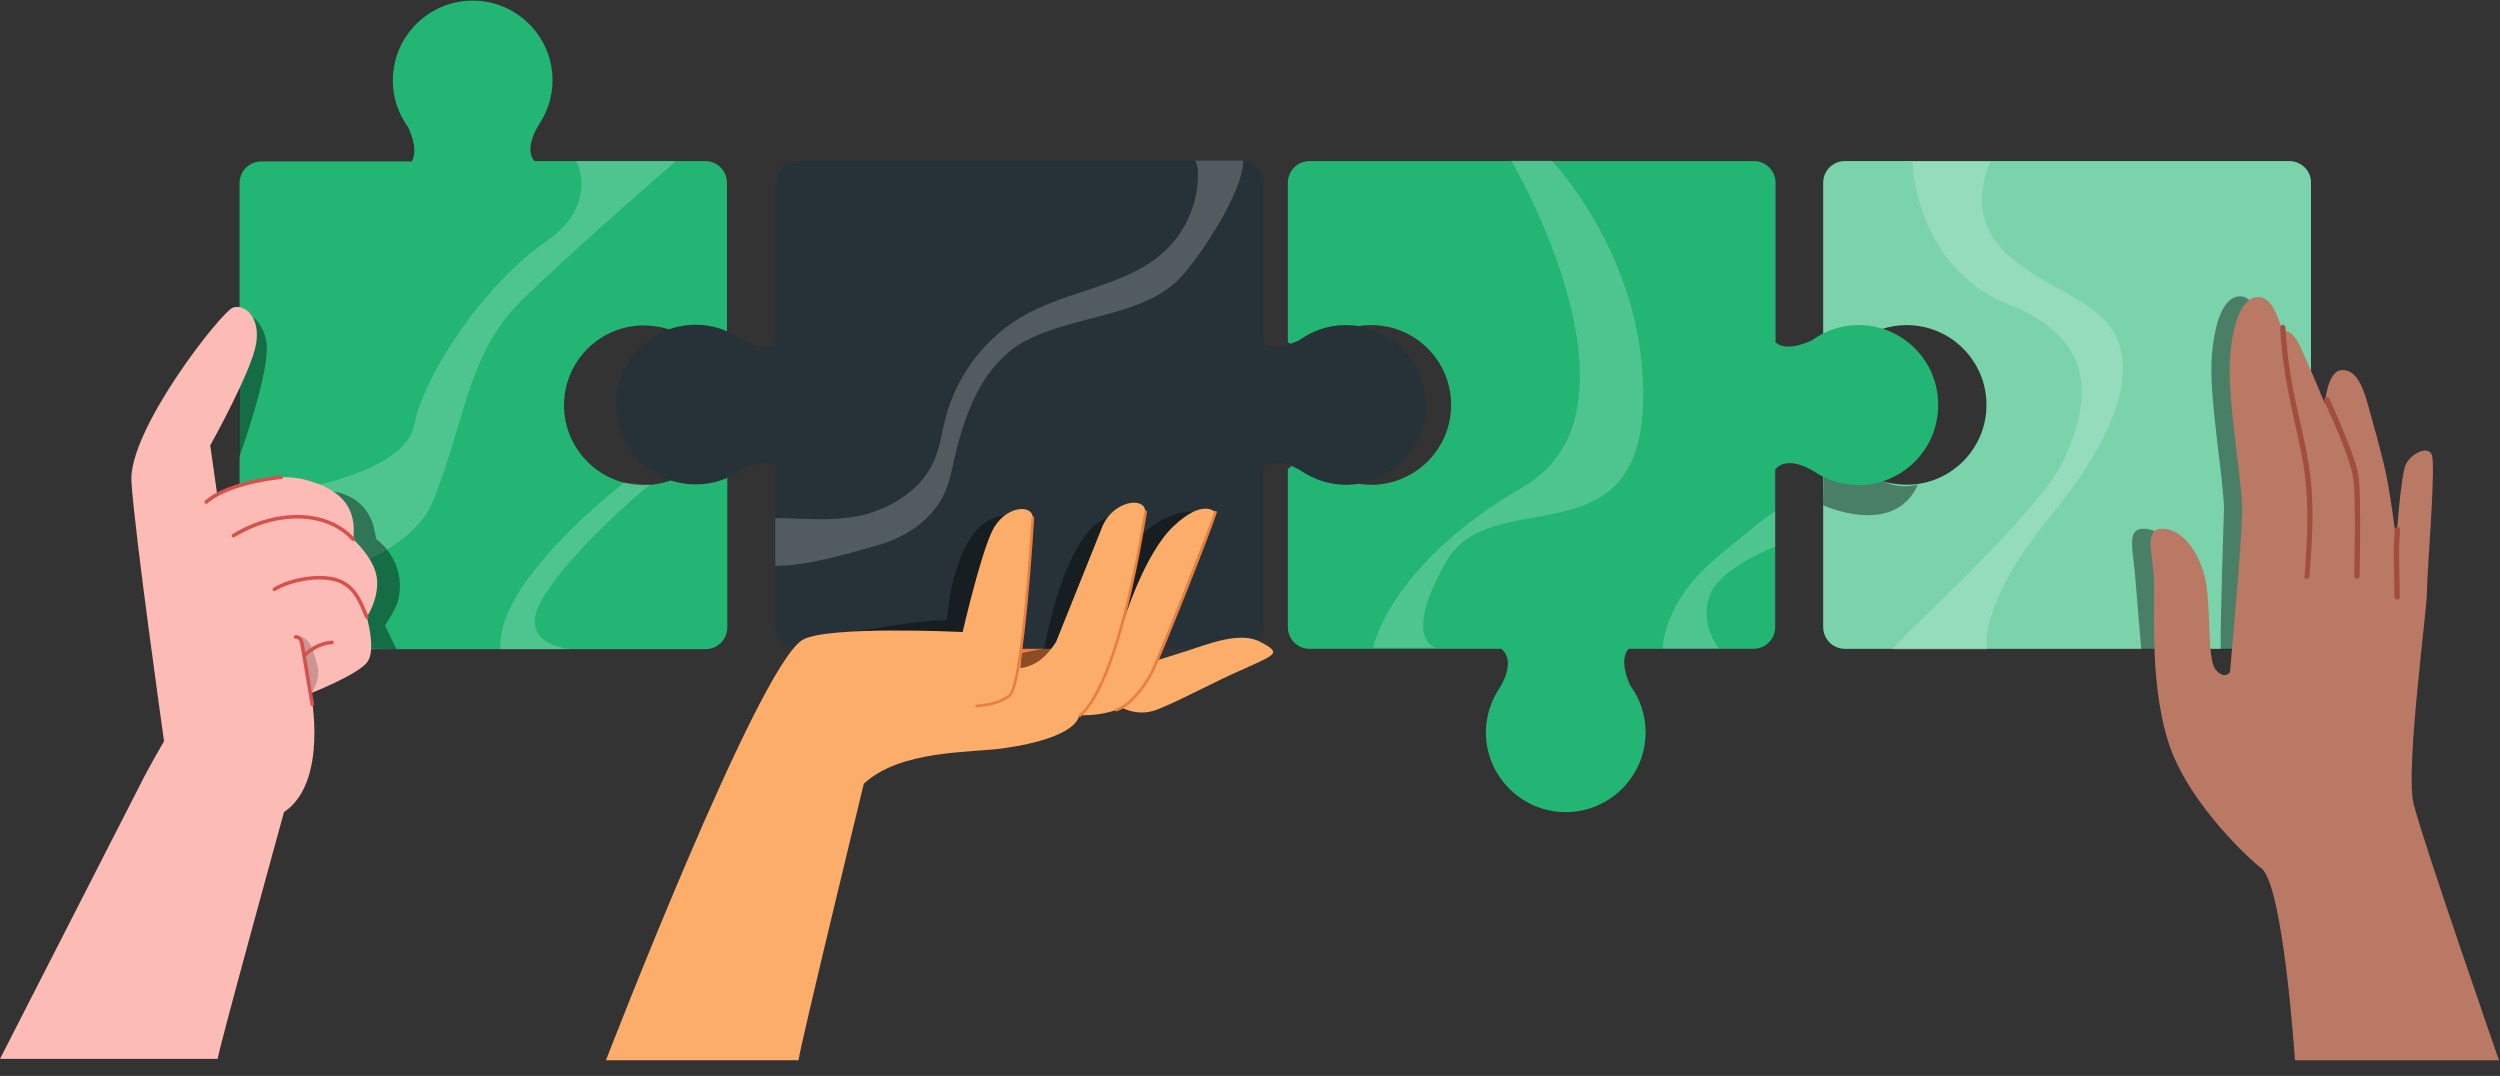 <svg width="474" height="204" viewBox="0 0 474 204" fill="none" xmlns="http://www.w3.org/2000/svg">
<rect x="0" y="0" width="474" height="204" fill="#333333" stroke="none"/>
<g clip-path="url(#clip0_585_1787)">
<path d="M434.02 30.535H349.825C347.517 30.535 345.684 32.368 345.684 34.676V64.823C346.295 65.434 348.06 66.589 352.609 64.552C355.121 62.719 358.177 61.632 361.504 61.632C369.856 61.632 376.645 68.422 376.645 76.774C376.645 85.125 369.856 91.915 361.504 91.915C358.381 91.915 355.393 90.964 353.017 89.267C353.017 89.267 348.128 86.076 345.684 88.995V118.871C345.684 121.179 347.517 123.013 349.825 123.013H434.02C436.328 123.013 438.161 121.179 438.161 118.871V34.676C438.229 32.436 436.328 30.535 434.02 30.535Z" fill="#22B573"/>
<path opacity="0.4" d="M434.02 30.535H349.825C347.517 30.535 345.684 32.368 345.684 34.676V64.823C346.295 65.434 348.06 66.589 352.609 64.552C355.121 62.719 358.177 61.632 361.504 61.632C369.856 61.632 376.645 68.422 376.645 76.774C376.645 85.125 369.856 91.915 361.504 91.915C358.381 91.915 355.393 90.964 353.017 89.267C353.017 89.267 348.128 86.076 345.684 88.995V118.871C345.684 121.179 347.517 123.013 349.825 123.013H434.02C436.328 123.013 438.161 121.179 438.161 118.871V34.676C438.229 32.436 436.328 30.535 434.02 30.535Z" fill="white"/>
<path opacity="0.4" d="M405.977 123.08L404.755 108.414C404.212 103.322 403.329 99.995 406.792 100.266C410.255 100.538 413.175 104.34 414.465 109.229L416.026 123.148" fill="black"/>
<path opacity="0.4" d="M421.055 123.081C420.919 118.871 421.666 96.532 421.666 96.532C421.666 91.032 418.746 75.212 419.358 67.54C419.969 59.867 422.074 55.929 424.993 56.2C427.913 56.472 429.203 62.583 429.203 62.583C429.203 62.583 430.968 62.04 432.53 65.299C434.092 68.49 437.351 76.434 437.351 76.434C437.351 76.434 442.647 100.199 442.036 123.148H421.055V123.081Z" fill="black"/>
<path d="M435.103 200.756C435.103 200.756 432.862 167.011 428.584 164.498C427.837 164.023 414.733 152.616 410.999 140.326C407.264 128.037 408.826 113.507 408.283 108.414C407.739 103.322 406.857 99.995 410.32 100.266C413.782 100.538 416.702 104.34 417.992 109.229C419.282 114.05 418.399 124.778 420.029 126.883C421.659 128.92 422.813 127.629 422.813 127.29C422.813 126.95 425.121 102.1 425.121 96.668C425.121 91.168 422.202 75.347 422.813 67.675C423.424 60.002 425.529 56.064 428.448 56.336C431.368 56.608 432.658 62.718 432.658 62.718C432.658 62.718 434.424 62.175 435.985 65.434C437.547 68.626 440.806 76.57 440.806 76.57C440.806 76.57 441.213 70.459 443.861 70.187C446.577 69.916 447.935 72.971 448.954 76.706C449.972 80.44 451.67 86.143 452.552 90.625C453.435 95.106 454.318 102.371 454.318 102.371C454.318 102.371 455.201 90.217 456.083 88.18C456.966 86.143 460.157 84.378 461.04 86.143C461.922 87.909 460.157 108.21 460.157 112.081C460.157 115.883 456.083 145.555 457.577 152.209C459.139 158.863 473.805 201.028 473.805 201.028H435.103V200.756Z" fill="#B97964"/>
<path d="M437.884 109.229C438.359 102.711 438.835 96.125 437.952 89.606C437.205 83.903 435.576 78.335 434.557 72.632C433.946 69.169 433.471 65.638 433.335 62.107C433.335 61.428 432.316 61.428 432.316 62.107C432.588 68.015 433.674 73.786 434.964 79.557C435.576 82.409 436.255 85.261 436.73 88.18C437.273 91.44 437.477 94.767 437.477 98.094C437.477 101.828 437.205 105.63 436.934 109.365C436.798 109.908 437.816 109.908 437.884 109.229Z" fill="#A24E3F"/>
<path d="M440.668 76.094C442.569 80.168 444.47 84.446 445.76 88.791C446.371 90.896 446.371 93.001 446.439 95.106C446.507 98.026 446.507 100.945 446.439 103.865C446.439 105.63 446.371 107.396 446.371 109.229C446.371 109.908 447.39 109.908 447.39 109.229C447.457 104.748 447.525 100.334 447.457 95.853C447.39 93.68 447.457 91.439 446.982 89.267C446.303 86.483 445.149 83.767 444.063 81.119C443.248 79.218 442.501 77.384 441.618 75.551C441.211 75.008 440.396 75.551 440.668 76.094Z" fill="#A24E3F"/>
<path d="M454.052 100.403C453.645 104.612 453.984 108.89 453.984 113.168C453.984 113.847 455.003 113.847 455.003 113.168C455.003 108.958 454.663 104.68 455.071 100.403C455.138 99.792 454.12 99.792 454.052 100.403Z" fill="#A24E3F"/>
<path opacity="0.2" d="M362.588 30.535C362.588 30.535 362.928 50.565 380.785 57.695C398.643 64.756 395.859 77.114 391.242 87.298C386.624 97.483 357.632 123.149 358.854 123.149C360.076 123.149 376.711 123.149 376.711 123.149C376.711 123.149 374.878 114.933 388.39 98.366C401.97 81.799 406.383 68.219 398.914 60.546C391.445 52.874 369.921 49.751 377.322 30.671H360.687" fill="white"/>
<path opacity="0.4" d="M345.669 95.786C345.669 95.786 359.113 102.032 363.662 91.848C363.662 91.848 358.977 93.409 355.378 89.879C351.848 86.348 345.465 86.687 345.669 86.687C345.873 86.619 345.669 95.786 345.669 95.786Z" fill="black"/>
<path d="M352.402 61.633C349.075 61.633 346.02 62.719 343.508 64.552C339.094 66.521 337.261 65.503 336.65 64.892V34.677C336.65 32.368 334.817 30.535 332.508 30.535H248.314C246.005 30.535 244.172 32.368 244.172 34.677V64.824C244.783 65.435 246.548 66.589 251.098 64.552C253.61 62.719 256.665 61.633 259.992 61.633C268.344 61.633 275.134 68.422 275.134 76.774C275.134 85.125 268.344 91.915 259.992 91.915C256.869 91.915 253.881 90.965 251.505 89.267C251.505 89.267 246.616 86.076 244.172 88.996V118.871C244.172 121.18 246.005 123.013 248.314 123.013H284.639C287.627 125.457 284.368 130.346 284.368 130.346C282.738 132.79 281.72 135.71 281.72 138.833C281.72 147.185 288.51 153.975 296.861 153.975C305.213 153.975 312.003 147.185 312.003 138.833C312.003 135.506 310.916 132.451 309.083 129.938C307.046 125.389 308.268 123.556 308.811 123.013H332.44C334.749 123.013 336.582 121.18 336.582 118.871V88.996C339.026 86.144 343.847 89.335 343.847 89.335C346.291 90.965 349.211 91.983 352.334 91.983C360.686 91.983 367.476 85.193 367.476 76.842C367.544 68.422 360.754 61.633 352.402 61.633Z" fill="#22B573"/>
<path opacity="0.2" d="M260.332 122.809C260.332 122.809 263.32 107.057 288.782 92.323C314.243 77.589 286.541 30.467 286.541 30.467H294.213C294.213 30.467 312.41 49.343 311.528 76.638C310.577 106.513 282.671 91.576 274.183 106.513C265.696 121.451 272.214 122.809 272.214 122.809H260.332Z" fill="white"/>
<path opacity="0.2" d="M315.258 122.877C315.258 122.877 315.258 114.322 325.171 105.97C335.084 97.619 336.578 96.94 336.578 96.94V103.662C336.578 103.662 325.918 107.668 324.085 113.1C322.251 118.531 325.918 122.945 325.918 122.945H315.258V122.877Z" fill="white"/>
<path d="M137.832 64.552V34.677C137.832 32.368 135.999 30.535 133.69 30.535H101.302C99.265 28.023 102.117 23.745 102.117 23.745C103.747 21.301 104.765 18.381 104.765 15.258C104.765 6.906 97.975 0.116 89.624 0.116C81.272 0.116 74.483 6.906 74.483 15.258C74.483 18.585 75.569 21.64 77.402 24.152C79.032 27.751 78.624 29.652 78.081 30.603H49.564C47.255 30.603 45.422 32.436 45.422 34.745V118.939C45.422 121.247 47.255 123.081 49.564 123.081H133.758C136.066 123.081 137.9 121.247 137.9 118.939V88.792C137.289 88.181 135.523 87.026 130.974 89.063C128.462 90.897 125.406 91.983 122.079 91.983C113.728 91.983 106.938 85.193 106.938 76.842C106.938 68.49 113.728 61.7 122.079 61.7C125.203 61.7 128.19 62.651 130.567 64.348C130.499 64.28 135.388 67.472 137.832 64.552Z" fill="#22B573"/>
<path opacity="0.2" d="M109.248 30.535C109.248 30.535 113.797 38.751 103.409 45.88C92.952 53.01 80.866 69.509 78.49 80.712C76.114 91.915 45.355 94.428 45.355 94.428V113.236C45.355 113.236 76.114 109.298 82.021 95.175C87.86 81.052 88.675 67.132 98.452 57.423C108.23 47.714 128.192 30.535 128.192 30.535H109.248Z" fill="white"/>
<path opacity="0.4" d="M46.248 59.596C46.248 59.596 49.303 59.46 50.457 64.484C51.611 69.577 45.297 86.823 45.297 86.823V71.206L46.248 59.596Z" fill="black"/>
<path opacity="0.4" d="M63.15 93.206C63.15 93.206 68.921 93.613 70.755 99.52L71.366 102.236C71.366 102.236 77.205 106.242 75.508 113.779C75.1 115.476 72.995 118.6 72.995 118.6L75.168 123.081L64.304 122.877L60.23 101.218L63.15 93.206Z" fill="black"/>
<path d="M31.102 140.531C31.102 140.531 25.534 101.15 24.923 91.372C24.244 81.595 42.033 58.985 44.206 58.306C46.379 57.627 49.434 60.071 48.551 65.231C47.669 70.459 39.86 84.447 39.86 84.447L41.15 93.545C41.15 93.545 50.045 88.996 57.853 90.965C65.662 92.934 67.631 97.212 66.952 102.236C66.952 102.236 71.297 106.106 71.501 110.044C71.705 113.915 69.532 116.97 69.532 116.97C69.532 116.97 71.297 123.013 69.736 125.389C68.242 127.766 58.94 131.432 58.94 131.432C58.94 131.432 62.335 148.271 53.847 153.975C53.847 153.975 40.947 200.757 41.286 200.757H0.004C0.004 200.757 24.651 152.549 26.416 149.086C28.114 145.623 31.102 140.531 31.102 140.531Z" fill="#FDBBB5"/>
<g opacity="0.2">
<path d="M59.75 124.642C59.479 123.827 59.275 123.013 58.867 122.266C58.46 121.519 57.781 120.84 56.898 120.704L59.207 131.296C59.818 130.006 60.429 128.716 60.361 127.29C60.293 126.408 60.022 125.525 59.75 124.642Z" fill="black"/>
</g>
<path d="M59.211 133.537C58.6 129.803 57.921 126.068 57.31 122.334C57.242 121.994 57.174 121.587 56.97 121.247C56.766 120.908 56.359 120.704 56.02 120.772" stroke="#D7504D" stroke-width="0.679" stroke-miterlimit="10" stroke-linecap="round" stroke-linejoin="round"/>
<path d="M44.273 101.557C52.285 96.668 61.927 96.668 66.952 102.236" stroke="#D7504D" stroke-width="0.679" stroke-miterlimit="10" stroke-linecap="round" stroke-linejoin="round"/>
<path d="M69.534 116.97C68.243 113.778 67.089 110.995 63.83 109.976C60.571 108.89 54.935 109.908 52.016 111.741" stroke="#D7504D" stroke-width="0.679" stroke-miterlimit="10" stroke-linecap="round" stroke-linejoin="round"/>
<path d="M57.992 124.031C59.35 122.741 61.115 121.926 62.949 121.791" stroke="#D7504D" stroke-width="0.679" stroke-miterlimit="10" stroke-linecap="round" stroke-linejoin="round"/>
<path d="M39.117 95.174C42.716 91.983 50.456 90.761 53.308 90.489" stroke="#D7504D" stroke-width="0.679" stroke-miterlimit="10" stroke-linecap="round" stroke-linejoin="round"/>
<path opacity="0.2" d="M118.348 91.508C118.348 91.508 93.701 110.384 94.923 123.081H108.435C108.435 123.081 97.367 122.47 103.003 113.236C108.638 104.001 123.44 91.44 123.44 91.847C123.508 91.983 119.163 91.644 118.348 91.508Z" fill="white"/>
<path d="M184.34 126.475C184.34 126.475 188.889 120.364 196.29 117.309C203.691 114.254 205.592 114.729 206.678 116.766C207.765 118.803 202.74 125.253 200.5 127.019C198.327 128.784 184.883 137.882 184.883 137.882L184.34 126.475Z" fill="#E97F3F"/>
<path d="M255.162 61.633C251.835 61.633 248.78 62.719 246.268 64.552C242.126 66.385 240.293 65.571 239.546 65.027V34.677C239.546 32.368 237.713 30.535 235.404 30.535H151.21C148.901 30.535 147.068 32.368 147.068 34.677V65.163C144.488 66.929 140.414 64.213 140.414 64.213C137.97 62.583 135.05 61.565 131.927 61.565C123.575 61.565 116.785 68.354 116.785 76.706C116.785 85.058 123.575 91.847 131.927 91.847C135.254 91.847 138.309 90.761 140.821 88.928C144.216 87.434 146.117 87.706 147.068 88.181V118.871C147.068 121.18 148.901 123.013 151.21 123.013H235.404C237.713 123.013 239.546 121.18 239.546 118.871V88.792C242.058 86.212 246.675 89.267 246.675 89.267C249.12 90.897 252.039 91.915 255.162 91.915C263.514 91.915 270.304 85.125 270.304 76.774C270.304 68.422 263.514 61.633 255.162 61.633Z" fill="#263238"/>
<path opacity="0.4" d="M158.273 120.433C158.273 120.433 170.97 118.124 177.081 117.649H179.526C179.526 117.649 180.68 98.501 190.457 97.754L186.927 125.185L197.994 122.945C197.994 122.945 201.729 100.946 209.944 98.162L213.135 105.359C213.135 105.359 218.296 97.008 226.172 97.008L217.141 123.692L195.753 132.79L177.013 131.568L158.273 120.433Z" fill="black"/>
<path opacity="0.2" d="M226.581 30.467C226.988 31.01 227.056 31.689 227.124 32.368C227.328 37.868 225.155 43.435 221.217 47.238C214.223 54.096 203.292 54.842 194.669 59.527C187.132 63.601 181.428 70.934 179.256 79.286C178.577 82.002 178.237 84.786 177.083 87.366C174.842 92.526 169.682 95.921 164.25 97.483C158.818 98.977 152.572 98.297 147.004 98.23V107.26C152.639 107.396 160.923 104.952 166.355 103.39C171.787 101.896 176.947 98.433 179.188 93.273C180.274 90.693 180.682 87.909 181.361 85.193C183.533 76.841 186.86 68.694 194.465 64.62C203.088 59.935 216.328 60.003 223.322 53.145C227.26 49.275 235.951 35.967 235.679 30.467H226.581Z" fill="white"/>
<path d="M151.42 200.962C151.488 199.234 163.778 148.601 163.778 148.601C170.703 142.156 183.943 142.754 190.122 141.89C204.856 139.83 204.585 135.577 204.585 135.577C204.585 135.577 212.8 136.242 216.467 131.125C218.368 128.467 230.386 97.104 230.386 97.104C230.386 97.104 228.145 94.446 222.51 99.762C216.874 105.078 213.004 117.902 213.004 117.902C213.004 117.902 217.078 100.227 217.146 97.104C217.214 93.981 210.899 94.911 208.93 100.028C206.893 105.144 200.239 121.69 200.239 121.69C198.474 124.48 196.301 126.341 193.449 126.673C193.449 126.673 195.826 101.024 195.826 98.234C195.826 95.443 190.326 95.842 188.017 100.892C185.709 105.942 182.518 119.829 182.518 119.829C182.518 119.829 156.58 118.567 152.099 121.357C143.544 126.74 114.891 201.028 114.891 201.028H151.42V200.962Z" fill="#FDAD6A"/>
<path d="M210.762 132.919C211.101 133.185 214.768 136.375 219.453 134.514C224.138 132.654 229.773 129.464 236.02 126.74C242.267 123.949 242.81 123.75 238.94 121.69C235.069 119.63 228.959 122.155 224.817 123.484C220.675 124.813 216.737 126.009 216.737 126.009L210.762 132.919Z" fill="#FDAD6A"/>
<path d="M204.723 135.71C208.932 132.188 213.482 119.896 217.216 97.038" stroke="#E97F3F" stroke-width="0.509" stroke-miterlimit="10" stroke-linecap="round" stroke-linejoin="round"/>
<path d="M185.168 133.849C188.088 133.584 189.989 133.052 191.415 131.856C193.995 129.73 195.828 98.167 195.828 98.167" stroke="#E97F3F" stroke-width="0.509" stroke-miterlimit="10" stroke-linecap="round" stroke-linejoin="round"/>
<path d="M211.645 134.647C214.36 133.717 216.873 130.261 218.231 127.803C219.589 125.344 229.57 100.227 230.452 97.104" stroke="#E97F3F" stroke-width="0.509" stroke-miterlimit="10" stroke-linecap="round" stroke-linejoin="round"/>
</g>
<defs>
<clipPath id="clip0_585_1787">
<rect width="474" height="203.22" fill="white" transform="translate(0 0.048)"/>
</clipPath>
</defs>
</svg>
